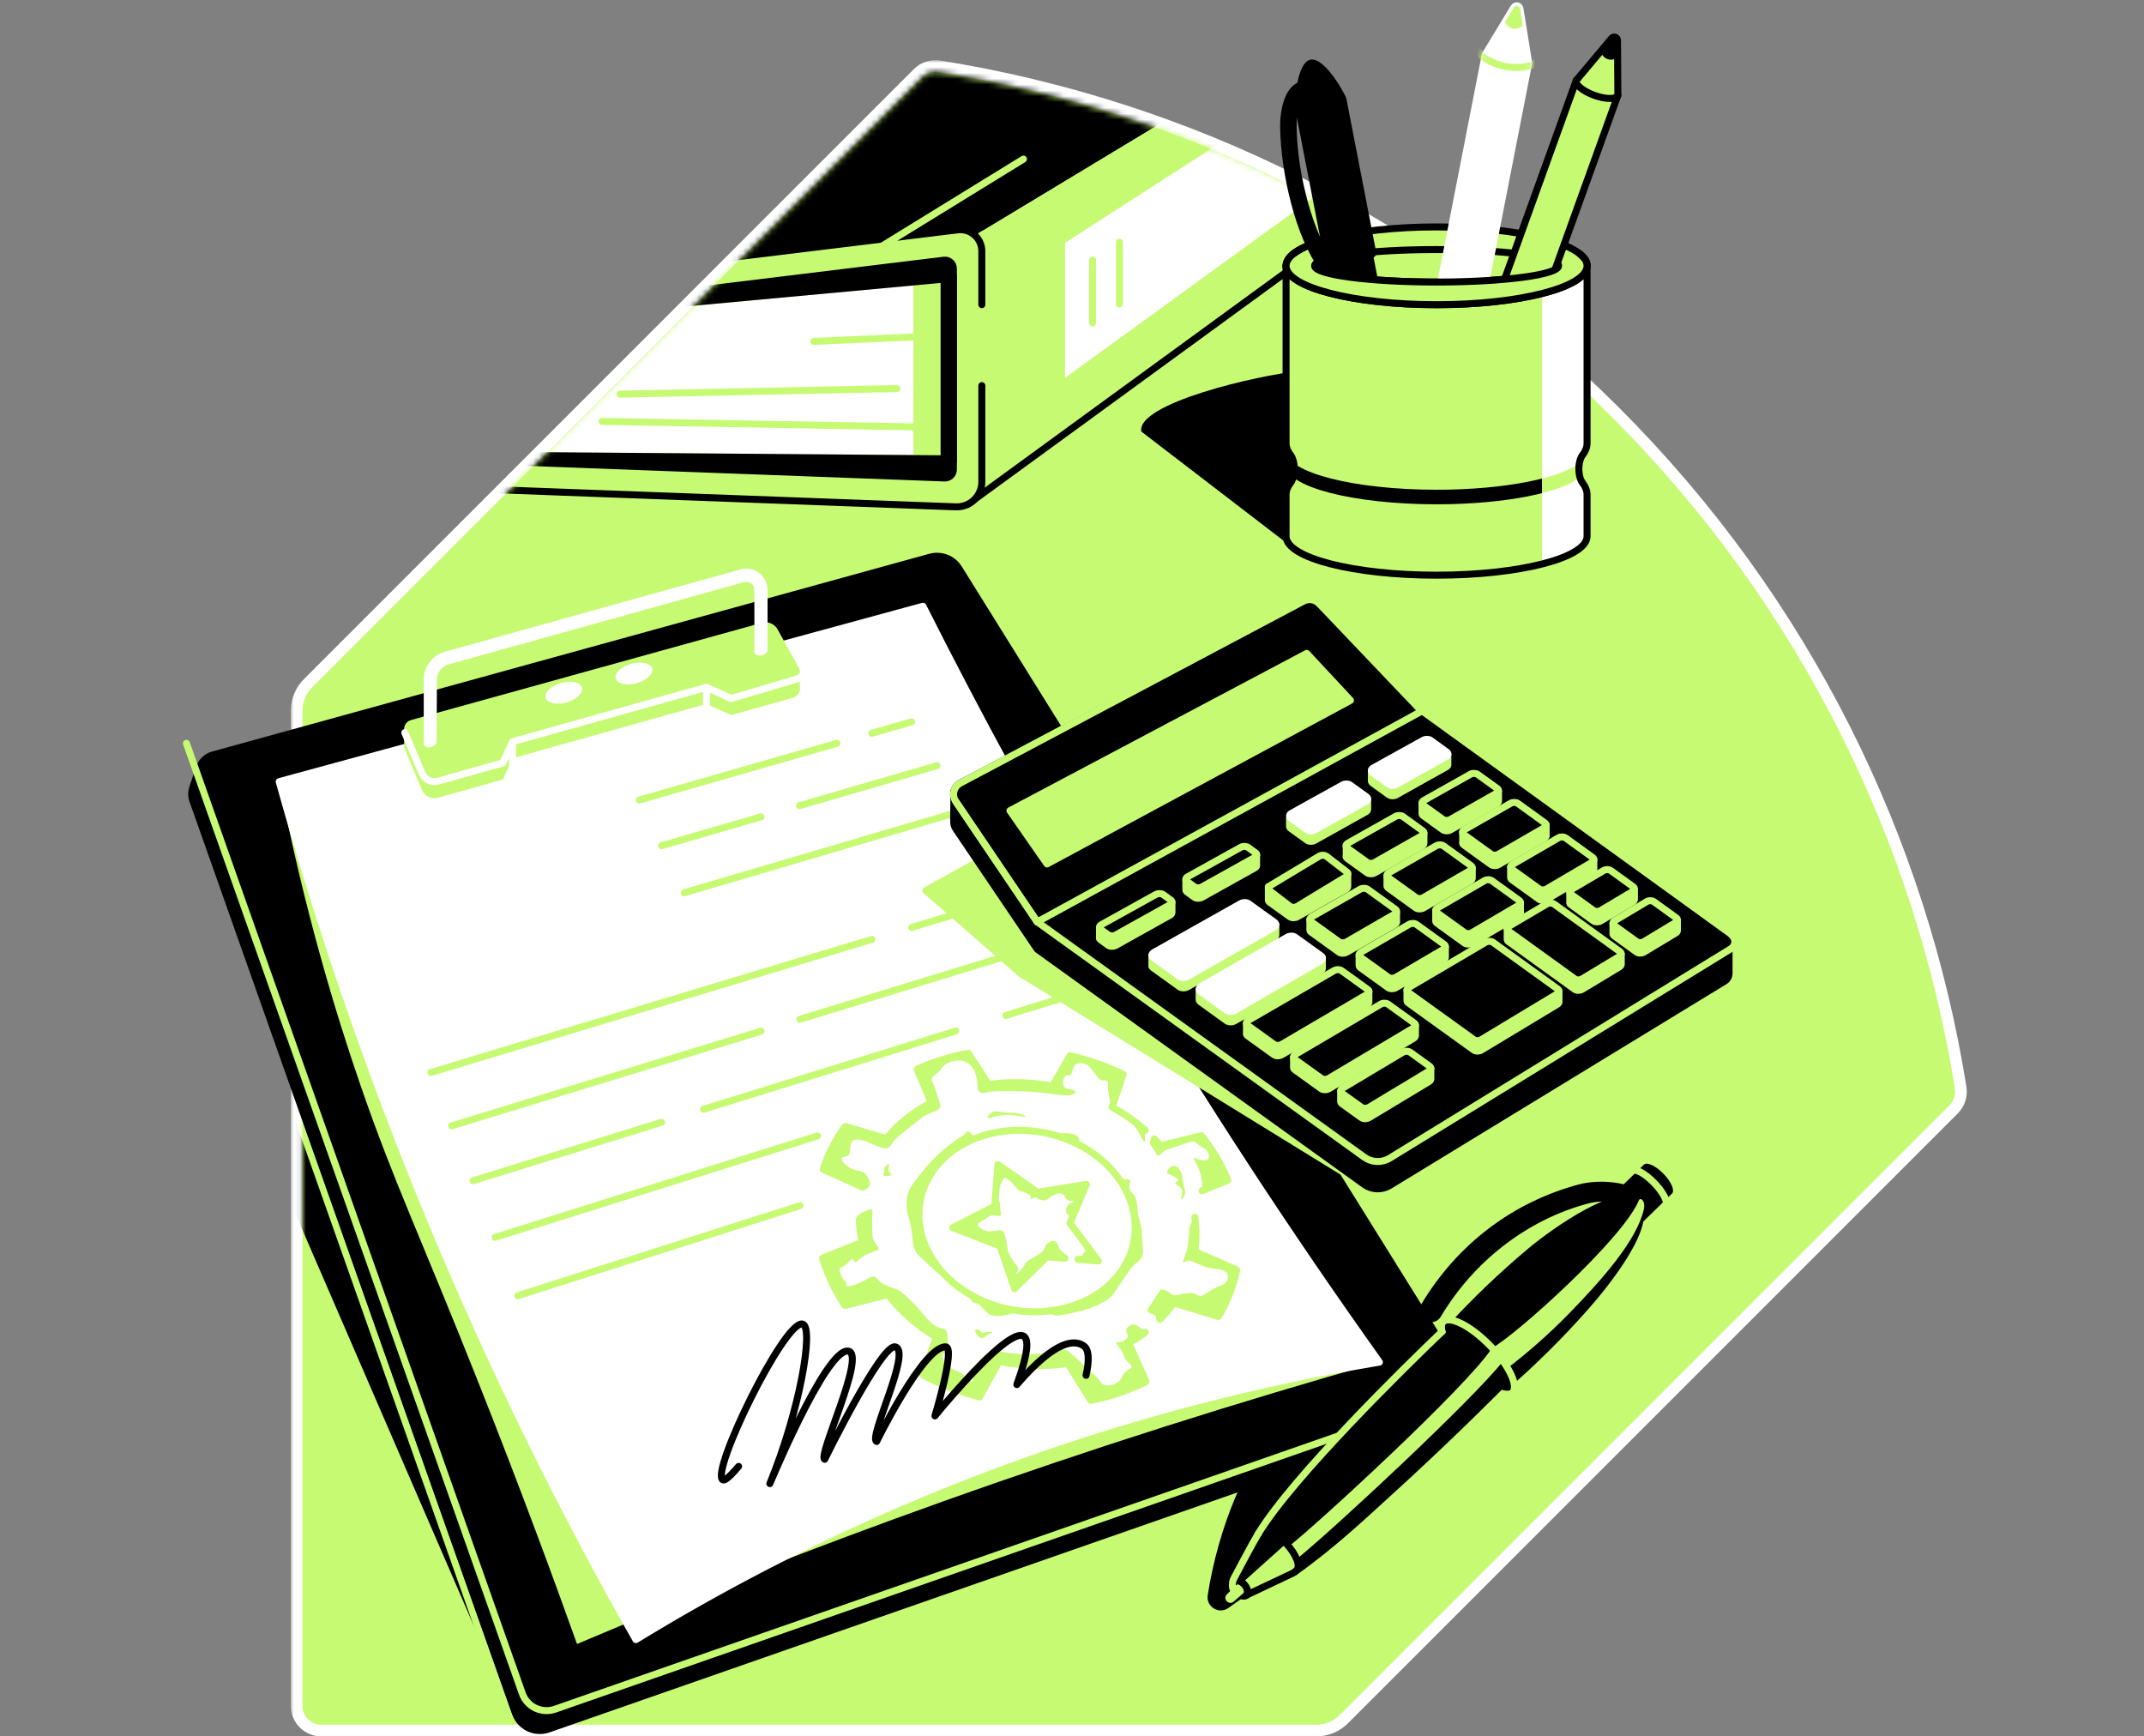 <svg width="368" height="298" viewBox="0 0 368 298" fill="none" xmlns="http://www.w3.org/2000/svg">
<rect x="0" y="0" width="368" height="298" fill="#808080" stroke="none"/>
<g clip-path="url(#clip0_5127_11824)">
<mask id="path-1-outside-1_5127_11824" maskUnits="userSpaceOnUse" x="49.917" y="10.324" width="288" height="288" fill="black">
<rect fill="white" x="49.917" y="10.324" width="288" height="288"/>
<path d="M158.257 13.29L53.59 117.953C52.514 119.023 51.917 120.481 51.917 121.995V292.76C51.92 294.55 53.364 296 55.157 296H225.922C227.437 296 228.891 295.397 229.964 294.324L334.631 189.66C335.372 188.919 335.714 187.871 335.548 186.84C328.772 144.558 309.085 103.981 276.513 71.408C243.94 38.835 203.366 19.148 161.081 12.365C160.05 12.199 159.002 12.545 158.261 13.286"/>
</mask>
<path d="M158.257 13.29L53.59 117.953C52.514 119.023 51.917 120.481 51.917 121.995V292.76C51.92 294.55 53.364 296 55.157 296H225.922C227.437 296 228.891 295.397 229.964 294.324L334.631 189.66C335.372 188.919 335.714 187.871 335.548 186.84C328.772 144.558 309.085 103.981 276.513 71.408C243.94 38.835 203.366 19.148 161.081 12.365C160.05 12.199 159.002 12.545 158.261 13.286" fill="#C7FA73"/>
<path d="M53.59 117.953L55 119.371L55.004 119.367L53.59 117.953ZM51.917 292.76H49.917L49.917 292.764L51.917 292.76ZM229.964 294.324L228.55 292.91L228.55 292.91L229.964 294.324ZM334.631 189.66L336.045 191.074L336.045 191.074L334.631 189.66ZM335.548 186.84L333.573 187.156L333.573 187.158L335.548 186.84ZM276.513 71.408L277.927 69.994L277.927 69.994L276.513 71.408ZM161.081 12.365L160.763 14.34L160.764 14.34L161.081 12.365ZM156.843 11.876L52.176 116.539L55.004 119.367L159.671 14.704L156.843 11.876ZM52.18 116.535C50.72 117.986 49.917 119.957 49.917 121.995H53.917C53.917 121.005 54.307 120.06 55 119.371L52.18 116.535ZM49.917 121.995V292.76H53.917V121.995H49.917ZM49.917 292.764C49.923 295.651 52.255 298 55.157 298V294C54.473 294 53.918 293.449 53.917 292.756L49.917 292.764ZM55.157 298H225.922V294H55.157V298ZM225.922 298C227.969 298 229.931 297.185 231.378 295.738L228.55 292.91C227.851 293.608 226.905 294 225.922 294V298ZM231.378 295.738L336.045 191.074L333.217 188.246L228.55 292.91L231.378 295.738ZM336.045 191.074C337.236 189.883 337.791 188.192 337.523 186.522L333.573 187.158C333.637 187.55 333.508 187.955 333.217 188.246L336.045 191.074ZM337.523 186.523C330.682 143.839 310.806 102.874 277.927 69.994L275.099 72.822C307.364 105.088 326.862 145.277 333.573 187.156L337.523 186.523ZM277.927 69.994C245.047 37.114 204.085 17.238 161.398 10.39L160.764 14.34C202.647 21.059 242.833 40.557 275.099 72.822L277.927 69.994ZM161.399 10.39C159.723 10.121 158.034 10.685 156.847 11.872L159.675 14.7C159.97 14.406 160.377 14.277 160.763 14.34L161.399 10.39Z" fill="white" mask="url(#path-1-outside-1_5127_11824)"/>
<mask id="mask0_5127_11824" style="mask-type:luminance" maskUnits="userSpaceOnUse" x="0" y="0" width="368" height="298">
<path d="M368 0H0V297.99H368V0Z" fill="white"/>
</mask>
<g mask="url(#mask0_5127_11824)">
<path d="M158.257 13.29L53.59 117.953C52.514 119.023 51.917 120.481 51.917 121.995V292.76C51.92 294.55 53.364 296 55.157 296H225.922C227.437 296 228.891 295.397 229.964 294.324L334.631 189.66C335.372 188.919 335.714 187.871 335.548 186.84C328.772 144.558 309.085 103.981 276.513 71.408C243.94 38.835 203.366 19.148 161.081 12.365C160.05 12.199 159.002 12.545 158.261 13.286" fill="#C7FA73"/>
<path d="M246.578 48.401C235.013 48.401 225.639 47.151 225.639 45.612C225.639 44.074 235.013 42.824 246.578 42.824C258.144 42.824 267.518 44.074 267.518 45.612C267.518 47.151 258.144 48.401 246.578 48.401Z" fill="#C7FA73"/>
<mask id="mask1_5127_11824" style="mask-type:luminance" maskUnits="userSpaceOnUse" x="51" y="12" width="285" height="284">
<path d="M158.256 13.286L53.589 117.95C52.513 119.019 51.916 120.477 51.916 121.991V292.756C51.919 294.546 53.363 295.996 55.156 295.996H225.921C227.436 295.996 228.89 295.393 229.963 294.32L334.63 189.656C335.371 188.915 335.713 187.867 335.547 186.836C328.771 144.554 309.084 103.977 276.512 71.404C243.939 38.831 203.365 19.145 161.08 12.361C160.049 12.195 159.001 12.541 158.26 13.282" fill="white"/>
</mask>
<g mask="url(#mask1_5127_11824)">
<path d="M231.413 38.942L166.095 86.561V40.404L231.413 0.998V38.942Z" fill="#C7FA73" stroke="black" stroke-width="1.2" stroke-linecap="round" stroke-linejoin="round"/>
<path d="M182.806 41.676V64.85L231.412 29.549V10.385L182.806 41.676Z" fill="white"/>
<path d="M187.528 44.641V55.416" stroke="#C7FA73" stroke-width="1.2" stroke-linecap="round" stroke-linejoin="round"/>
<path d="M192.146 41.568V52.164" stroke="#C7FA73" stroke-width="1.2" stroke-linecap="round" stroke-linejoin="round"/>
<path d="M88.809 30.398C88.336 30.712 79.1 49.848 79.1 49.848L168.52 38.942L231.414 0.998H149.507L88.809 30.398Z" fill="black" stroke="black" stroke-width="1.2" stroke-linecap="round" stroke-linejoin="round"/>
<path d="M164.835 39.418C164.687 39.418 164.535 39.428 164.38 39.446L79.1 49.847V83.817L164.066 86.987C164.119 86.987 164.175 86.987 164.228 86.987C166.586 86.987 168.52 85.074 168.52 82.695V43.106C168.52 41.041 166.84 39.414 164.835 39.414V39.418Z" fill="#C7FA73"/>
<path d="M168.524 52.286V43.11C168.524 41.045 166.844 39.418 164.839 39.418C164.691 39.418 164.539 39.429 164.384 39.446L79.103 49.847V83.818L164.07 86.987C164.123 86.987 164.179 86.987 164.232 86.987C166.59 86.987 168.524 85.074 168.524 82.695V66.178" stroke="black" stroke-width="1.2" stroke-linecap="round" stroke-linejoin="round"/>
<path d="M162.132 82.032L83.984 79.116V54.171L162.012 44.656C162.877 44.55 163.642 45.227 163.642 46.099V80.581C163.642 81.403 162.958 82.063 162.135 82.032H162.132Z" fill="#C7FA73"/>
<path d="M79.103 77.506L156.778 78.103V48.992L79.103 56.164V77.506Z" fill="white"/>
<path d="M106.435 67.644L153.951 66.688" stroke="#C7FA73" stroke-width="1.2" stroke-linecap="round" stroke-linejoin="round"/>
<path d="M103.333 72.316L158.592 73.29" stroke="#C7FA73" stroke-width="1.2" stroke-linecap="round" stroke-linejoin="round"/>
<path d="M139.674 58.59L159.064 57.736" stroke="#C7FA73" stroke-width="1.2" stroke-linecap="round" stroke-linejoin="round"/>
<path d="M83.984 77.539V79.113L162.132 82.028C162.954 82.06 163.639 81.4 163.639 80.578V78.153L83.984 77.539Z" fill="black"/>
<path d="M163.64 48.354V46.095C163.64 45.223 162.877 44.546 162.009 44.651L83.981 54.167V55.709L163.636 48.354H163.64Z" fill="black"/>
<path d="M162.132 82.032L83.984 79.116V54.171L162.012 44.656C162.877 44.55 163.642 45.227 163.642 46.099V80.581C163.642 81.403 162.958 82.063 162.135 82.032H162.132Z" stroke="black" stroke-width="1.2" stroke-linecap="round" stroke-linejoin="round"/>
<path d="M45.395 194.517L88.488 294.049L55.316 184.053L45.395 194.517Z" fill="black" stroke="black" stroke-width="1.2" stroke-linecap="round" stroke-linejoin="round"/>
<path d="M49.464 187.086L87.444 294.619" stroke="#C7FA73" stroke-width="1.2" stroke-linecap="round" stroke-linejoin="round"/>
<path d="M175.663 27.303L150.425 42.828" stroke="#C7FA73" stroke-width="1.2" stroke-linecap="round" stroke-linejoin="round"/>
</g>
<path d="M223.303 63.645C215.655 64.389 195.043 69.274 195.894 74.056C204.58 80.723 213.265 87.387 221.951 94.054L223.306 63.645H223.303Z" fill="black"/>
<path d="M246.58 38.943C232.314 38.943 220.748 41.933 220.748 45.617C220.748 49.302 232.314 52.291 246.58 52.291C260.845 52.291 272.411 49.302 272.411 45.617C272.411 41.933 260.845 38.943 246.58 38.943ZM246.58 48.406C235.014 48.406 225.64 47.156 225.64 45.617C225.64 44.079 235.014 42.829 246.58 42.829C258.145 42.829 267.519 44.079 267.519 45.617C267.519 47.156 258.145 48.406 246.58 48.406Z" fill="#C7FA73" stroke="black" stroke-width="1.2" stroke-linecap="round" stroke-linejoin="round"/>
<path d="M247.951 84.655L240.508 83.201L254.943 9.349L259.842 1.274C260.117 0.822 260.805 0.956 260.89 1.479L262.386 10.807L247.951 84.659V84.655Z" fill="white" stroke="white" stroke-width="1.2" stroke-linecap="round" stroke-linejoin="round"/>
<mask id="mask2_5127_11824" style="mask-type:alpha" maskUnits="userSpaceOnUse" x="239" y="0" width="24" height="86">
<path d="M247.951 84.655L240.508 83.201L254.943 9.349L259.842 1.274C260.117 0.822 260.805 0.956 260.89 1.479L262.386 10.807L247.951 84.659V84.655Z" fill="white" stroke="white" stroke-width="1.2" stroke-linecap="round" stroke-linejoin="round"/>
</mask>
<g mask="url(#mask2_5127_11824)">
<path d="M263.517 10.706C263.372 11.444 260.46 11.818 258.406 11.416C256.352 11.014 253.726 9.591 253.871 8.854" stroke="#C7FA73" stroke-width="1.2" stroke-linecap="round" stroke-linejoin="round"/>
</g>
<path d="M259.846 1.274L258.304 3.815C258.621 4.401 259.094 4.807 259.677 4.924C260.259 5.04 260.848 4.839 261.364 4.415L260.894 1.482C260.81 0.96 260.121 0.826 259.846 1.278V1.274Z" fill="#C7FA73"/>
<path d="M230.895 19.109L223.301 20.584L235.188 81.797L242.783 80.323L230.895 19.109Z" fill="black"/>
<path d="M231.1 16.961L222.304 18.67L227.441 45.126L236.238 43.417L231.1 16.961Z" fill="black"/>
<path d="M231.098 16.956C231.24 17.69 229.387 18.667 226.959 19.137C224.53 19.61 222.444 19.398 222.303 18.664C222.162 17.93 222.511 10.709 224.94 10.236C227.368 9.763 230.957 16.221 231.098 16.956Z" fill="black"/>
<path d="M232.097 45.601C234.525 45.129 236.378 44.153 236.236 43.42C236.093 42.687 234.009 42.475 231.581 42.947C229.153 43.419 227.3 44.395 227.442 45.128C227.585 45.861 229.668 46.072 232.097 45.601Z" fill="black"/>
<path d="M252.17 87.158L245.033 84.585L270.554 13.793L276.628 6.558C276.967 6.152 277.627 6.392 277.631 6.918L277.691 16.362L252.17 87.155V87.158Z" fill="#C7FA73" stroke="black" stroke-width="1.2" stroke-linecap="round" stroke-linejoin="round"/>
<path d="M277.691 16.368C277.437 17.077 275.63 17.074 273.66 16.364C271.691 15.655 270.3 14.504 270.554 13.795" stroke="black" stroke-width="1.2" stroke-linecap="round" stroke-linejoin="round"/>
<path d="M276.628 6.559L274.719 8.835C274.941 9.463 275.347 9.936 275.905 10.137C276.462 10.339 277.076 10.233 277.648 9.89L277.63 6.919C277.63 6.389 276.967 6.153 276.628 6.559Z" fill="black"/>
<path d="M230.447 40.404C224.535 41.629 220.748 43.507 220.748 45.614C220.748 49.298 232.314 52.288 246.58 52.288C260.845 52.288 272.411 49.298 272.411 45.614C272.411 44.869 271.935 44.156 271.063 43.489" stroke="black" stroke-width="1.2" stroke-linecap="round" stroke-linejoin="round"/>
<path d="M272.407 77.618V45.613C272.407 49.298 260.841 52.287 246.576 52.287C232.31 52.287 220.744 49.298 220.744 45.613V77.618C221.521 77.618 222.152 78.899 222.152 80.48C222.152 82.061 221.521 83.342 220.744 83.342V92.032C220.744 95.716 232.31 98.706 246.576 98.706C260.841 98.706 272.407 95.716 272.407 92.032V83.342C271.631 83.342 270.999 82.061 270.999 80.48C270.999 78.899 271.631 77.618 272.407 77.618Z" fill="#C7FA73"/>
<path d="M246.58 84.049C232.314 84.049 220.748 81.06 220.748 77.375V79.874C220.748 83.558 232.314 86.548 246.58 86.548C258.301 86.548 268.201 84.529 271.356 81.766V79.267C268.197 82.03 258.301 84.049 246.58 84.049Z" fill="black"/>
<path d="M271.003 80.484C271.003 78.903 271.635 77.622 272.411 77.622V45.617C272.411 47.481 269.454 49.164 264.692 50.375V96.797C269.457 95.586 272.411 93.903 272.411 92.039V83.35C271.635 83.35 271.003 82.069 271.003 80.487V80.484Z" fill="white"/>
<path d="M264.688 82.133V84.631C267.645 83.88 269.905 82.944 271.193 81.9C271.073 81.48 271.003 81 271.003 80.481C271.003 80.128 271.038 79.793 271.094 79.478C269.792 80.491 267.572 81.398 264.688 82.129V82.133Z" fill="#C7FA73"/>
<path d="M272.407 76.058V45.613C272.407 49.298 260.841 52.287 246.576 52.287C232.31 52.287 220.744 49.298 220.744 45.613V76.058C220.744 76.795 221.048 77.48 221.499 78.066C221.891 78.574 222.152 79.467 222.152 80.484C222.152 81.5 221.891 82.393 221.499 82.901C221.048 83.487 220.744 84.168 220.744 84.909V92.039C220.744 95.723 232.31 98.713 246.576 98.713C260.841 98.713 272.407 95.723 272.407 92.039V84.909C272.407 84.172 272.104 83.487 271.652 82.901C271.26 82.393 270.999 81.5 270.999 80.484C270.999 79.467 271.26 78.574 271.652 78.066C272.104 77.48 272.407 76.799 272.407 76.058Z" stroke="black" stroke-width="1.2" stroke-linecap="round" stroke-linejoin="round"/>
<path d="M271.317 44.576L267.516 45.617C267.516 47.156 258.142 48.405 246.576 48.405C235.01 48.405 225.636 47.156 225.636 45.617C225.636 45.25 226.176 44.897 227.15 44.576L223.459 43.527C221.599 44.449 220.748 44.505 220.748 45.617C220.748 49.301 232.314 52.291 246.58 52.291C260.845 52.291 272.411 49.301 272.411 45.617C272.411 44.943 272.044 45.19 271.321 44.576H271.317Z" fill="#C7FA73"/>
<path d="M267.519 45.615C267.519 47.154 258.145 48.404 246.579 48.404C235.014 48.404 225.64 47.154 225.64 45.615C225.64 45.248 226.18 44.895 227.154 44.574" stroke="black" stroke-width="1.2" stroke-linecap="round" stroke-linejoin="round"/>
<path d="M223.663 42.537C221.803 43.458 220.744 44.507 220.744 45.618C220.744 49.303 232.31 52.292 246.576 52.292C260.841 52.292 272.407 49.303 272.407 45.618C272.407 44.944 272.015 44.291 271.292 43.677" stroke="black" stroke-width="1.2" stroke-linecap="round" stroke-linejoin="round"/>
<path d="M227.795 47.056C227.368 47.056 226.945 46.862 226.666 46.495C222.328 40.77 219.851 29.578 219.727 21.951C219.671 18.605 220.613 14.504 223.447 13.954C224.213 13.806 224.958 14.307 225.106 15.072C225.254 15.838 224.753 16.583 223.987 16.731C223.475 16.83 222.505 18.747 222.558 21.905C222.695 30.206 225.49 40.258 228.925 44.786C229.397 45.411 229.274 46.297 228.653 46.77C228.399 46.964 228.095 47.056 227.799 47.056H227.795Z" fill="black"/>
<path d="M163.643 47.254H162.044V79.145H163.643V47.254Z" fill="black" stroke="black" stroke-width="1.2" stroke-linecap="round" stroke-linejoin="round"/>
<path d="M214.917 250.864C212.961 254.56 210.837 259.331 209.199 265.091C208.32 268.187 207.71 271.102 207.293 273.777C206.986 275.75 209.217 277.116 210.844 275.958C213.953 273.752 217.063 271.543 220.168 269.337L240.247 240.34C231.805 243.848 223.359 247.356 214.917 250.864Z" fill="black"/>
<path d="M249.283 241.332C249.304 241.279 249.321 241.222 249.339 241.169L250.472 237.848L247.874 236.546L163.416 100.961C162.382 99.299 160.377 98.519 158.493 99.038L39.066 131.963L37.95 131.406L34.23 131.798L33.069 135.214C32.85 135.899 32.836 136.654 33.097 137.388L88.488 294.054C89.299 296.348 91.812 297.555 94.106 296.754L247.221 243.351C248.224 243.001 248.94 242.239 249.279 241.339V241.335L249.283 241.332Z" fill="black" stroke="black" stroke-width="1.2" stroke-linecap="round" stroke-linejoin="round"/>
<path d="M248.383 239.928L95.268 293.331C92.97 294.132 90.457 292.925 89.649 290.631L34.259 133.969C33.602 132.109 34.658 130.079 36.56 129.557L159.651 95.622C161.535 95.103 163.54 95.883 164.574 97.545L250.147 234.919C251.302 236.769 250.44 239.211 248.379 239.928H248.383Z" fill="black" stroke="black" stroke-width="1.2" stroke-linecap="round" stroke-linejoin="round"/>
<path d="M250.151 234.92C251.305 236.77 250.444 239.212 248.383 239.929L95.268 293.332C92.97 294.133 90.457 292.926 89.649 290.632L32 127.574" stroke="#C7FA73" stroke-width="1.2" stroke-linecap="round" stroke-linejoin="round"/>
<path d="M53.53 134.146H47.918C52.319 156.583 57.733 174.23 61.831 186.124C67.651 203.019 72.013 211.807 82.153 237.353C89.727 256.432 95.448 272.085 99.037 282.144C118.735 273.808 139.685 265.581 161.86 257.675C187.911 248.385 212.959 240.494 236.757 233.77C175.682 200.562 114.606 167.354 53.533 134.146H53.53Z" fill="#C7FA73"/>
<path d="M236.757 233.769C217.056 237.059 193.038 242.759 166.745 252.923C143.839 261.778 124.6 271.932 109.145 281.388C97.438 260.765 85.364 236.886 74.102 209.822C62.78 182.614 54.313 157.086 47.921 134.145C84.754 124.111 121.583 114.077 158.415 104.047C167.821 122.714 178.374 142.185 190.222 162.232C205.688 188.403 221.393 212.233 236.76 233.769H236.757Z" fill="white" stroke="white" stroke-width="1.2" stroke-linecap="round" stroke-linejoin="round"/>
<path d="M69.486 125.735L72.426 132.713C72.884 133.8 74.077 134.375 75.214 134.054L86.324 130.923L87.987 127.288L121.251 117.956L125.522 119.88L136.138 116.887C137.126 116.608 137.599 115.479 137.101 114.582L133.463 108.007C132.94 107.061 131.836 106.599 130.794 106.885L70.527 123.582C69.599 123.84 69.112 124.853 69.482 125.739L69.486 125.735Z" fill="#C7FA73"/>
<path d="M137.302 115.547L135.601 114.718L133.463 110.857C132.94 109.911 131.835 109.448 130.794 109.734L83.557 122.821L69.369 125.098V127.776H69.376C69.344 128.045 69.369 128.32 69.482 128.585L72.422 135.562C72.881 136.649 74.074 137.225 75.21 136.903L86.321 133.773L87.983 130.138L121.247 120.806L125.518 122.729L136.134 119.737C136.745 119.564 137.154 119.069 137.264 118.501L137.295 118.494V115.544L137.302 115.547Z" fill="#C7FA73"/>
<path d="M87.987 127.283V132.708" stroke="white" stroke-width="1.2" stroke-linecap="round" stroke-linejoin="round"/>
<path d="M69.485 125.736L72.425 132.714C72.884 133.801 74.077 134.376 75.213 134.055L86.324 130.925L87.986 127.289L121.251 117.958L125.521 119.881L136.882 116.5C137.871 116.221 138.344 115.092 137.846 114.195" stroke="white" stroke-width="1.2" stroke-linecap="round" stroke-linejoin="round"/>
<path d="M121.255 121.641V117.953" stroke="white" stroke-width="1.2" stroke-linecap="round" stroke-linejoin="round"/>
<path d="M97.233 120.552C98.961 120.079 100.157 118.949 99.905 118.027C99.653 117.106 98.048 116.743 96.32 117.216C94.592 117.689 93.396 118.819 93.648 119.74C93.9 120.662 95.505 121.025 97.233 120.552Z" fill="white"/>
<path d="M74.021 128.198C74.619 128.034 75.017 127.585 74.91 127.193C74.803 126.802 74.231 126.618 73.634 126.782C73.036 126.945 72.638 127.395 72.745 127.786C72.852 128.177 73.423 128.362 74.021 128.198Z" fill="white"/>
<path d="M109.266 117.257C110.994 116.784 112.19 115.654 111.938 114.733C111.686 113.811 110.081 113.448 108.353 113.921C106.625 114.394 105.429 115.524 105.681 116.445C105.933 117.367 107.539 117.73 109.266 117.257Z" fill="white"/>
<path d="M73.866 127.761C73.242 127.761 72.733 128.199 72.733 127.571V116.644C72.733 114.413 74.233 112.44 76.379 111.844L127.121 97.716C128.229 97.409 129.387 97.627 130.305 98.326C131.219 99.022 131.745 100.08 131.745 101.227V111.484C131.745 112.109 129.493 112.574 129.493 111.95L129.479 101.227C129.479 100.793 129.281 100.391 128.935 100.13C128.589 99.865 128.152 99.784 127.732 99.9L76.99 114.028C75.818 114.353 74.999 115.433 74.999 116.647L74.932 127.264C74.932 127.772 74.491 127.761 73.866 127.761Z" fill="white"/>
<path d="M130.817 112.442C131.433 112.274 131.846 111.82 131.739 111.429C131.632 111.038 131.046 110.858 130.429 111.026C129.812 111.195 129.399 111.649 129.506 112.04C129.613 112.431 130.2 112.611 130.817 112.442Z" fill="white"/>
<path d="M149.638 125.851L156.467 123.889" stroke="#C7FA73" stroke-width="1.2" stroke-linecap="round" stroke-linejoin="round"/>
<path d="M109.759 137.299L143.634 127.572" stroke="#C7FA73" stroke-width="1.2" stroke-linecap="round" stroke-linejoin="round"/>
<path d="M137.222 138.267L160.819 131.406" stroke="#C7FA73" stroke-width="1.2" stroke-linecap="round" stroke-linejoin="round"/>
<path d="M113.557 145.146L130.621 140.184" stroke="#C7FA73" stroke-width="1.2" stroke-linecap="round" stroke-linejoin="round"/>
<path d="M117.457 153.212L165.291 139.123" stroke="#C7FA73" stroke-width="1.2" stroke-linecap="round" stroke-linejoin="round"/>
<path d="M156.499 159.154L173.853 153.916" stroke="#C7FA73" stroke-width="1.2" stroke-linecap="round" stroke-linejoin="round"/>
<path d="M73.968 184.056L149.638 161.221" stroke="#C7FA73" stroke-width="1.2" stroke-linecap="round" stroke-linejoin="round"/>
<path d="M137.302 174.926L178.687 162.266" stroke="#C7FA73" stroke-width="1.2" stroke-linecap="round" stroke-linejoin="round"/>
<path d="M77.529 193.213L130.622 176.971" stroke="#C7FA73" stroke-width="1.2" stroke-linecap="round" stroke-linejoin="round"/>
<path d="M172.643 174.276L183.661 170.859" stroke="#C7FA73" stroke-width="1.2" stroke-linecap="round" stroke-linejoin="round"/>
<path d="M120.746 190.376L164.055 176.943" stroke="#C7FA73" stroke-width="1.2" stroke-linecap="round" stroke-linejoin="round"/>
<path d="M81.199 202.639L113.557 192.605" stroke="#C7FA73" stroke-width="1.2" stroke-linecap="round" stroke-linejoin="round"/>
<path d="M84.98 212.356L140.327 194.945" stroke="#C7FA73" stroke-width="1.2" stroke-linecap="round" stroke-linejoin="round"/>
<path d="M88.88 222.37L137.303 206.918" stroke="#C7FA73" stroke-width="1.2" stroke-linecap="round" stroke-linejoin="round"/>
<path d="M182.8 215.942L179.701 215.684L174.132 221.165L171.654 213.838L163.533 210.697L170.751 206.995L171.273 199.865L178.11 204.616L186.464 203.26L183.658 209.92L188.528 216.414L185.031 216.125" stroke="#C7FA73" stroke-width="1.2" stroke-linecap="round" stroke-linejoin="round"/>
<path d="M196.579 193.978C194.85 192.46 192.933 191.133 190.886 190.014L192.775 184.371C189.888 182.984 186.821 181.911 183.662 181.184L180.641 186.393C177.058 185.726 173.349 185.613 169.7 186.121L166.198 180.764C164.677 181.046 163.17 181.413 161.681 181.875C160.188 182.341 158.773 182.888 157.417 183.502L159.821 189.231C156.722 190.851 154.135 192.961 152.141 195.407L145.068 193.321C143.413 195.594 142.142 198.075 141.299 200.694L147.997 203.705M206.317 204.361L210.739 202.547C210.192 201.216 209.543 199.9 208.77 198.598C208 197.302 207.139 196.071 206.204 194.899L199.226 196.632C198.873 196.229 198.51 195.834 198.136 195.453M199.12 226.402C199.992 225.523 200.776 224.592 201.471 223.617L209.13 225.929C210.637 223.43 211.696 220.741 212.278 217.946L205.064 214.78C205.353 212.853 205.36 210.876 205.075 208.889M147.479 209.412C147.546 210.654 147.726 211.914 148.029 213.174L141.196 215.92C141.609 217.303 142.128 218.687 142.777 220.063C143.43 221.447 144.193 222.77 145.043 224.044L152.409 222.184C154.633 225.082 157.47 227.549 160.714 229.49L158.395 235.946C161.434 237.583 164.713 238.864 168.129 239.747L171.503 233.651C175.347 234.435 179.342 234.583 183.266 234.008L187.234 240.336C188.889 240.004 190.53 239.574 192.139 239.027C193.745 238.48 195.263 237.837 196.703 237.117L193.752 230.479C195.005 229.766 195.513 229.487 196.576 228.622M184.177 224.087C174.651 227.256 163.421 222.979 159.263 214.702C155.211 206.63 159.478 197.853 168.641 194.938C177.732 192.044 188.553 195.915 192.962 203.74C197.483 211.762 193.625 220.942 184.174 224.087H184.177Z" stroke="#C7FA73" stroke-width="1.2" stroke-linecap="round" stroke-linejoin="round"/>
<path d="M161.426 189.897C161.448 189.795 161.448 189.721 161.158 188.817C160.657 187.25 160.407 186.47 160.283 186.188C160.008 185.57 159.874 185.401 159.948 185.108C160.047 184.713 160.403 184.586 160.957 184.099C161.557 183.573 161.635 183.287 161.966 182.952C162.909 182.009 164.949 181.624 166.212 182.479C167.091 183.072 167.391 184.12 167.561 184.702C167.966 186.114 167.561 186.95 168.101 187.399C168.644 187.847 169.586 187.349 170.056 187.331C178.152 187.014 180.143 187.875 183.132 188.006C183.418 188.02 184.6 187.776 184.615 187.466C184.625 187.261 184.131 187.049 183.895 186.968C183.393 186.799 183.231 186.954 182.945 186.788C182.557 186.562 182.398 186.004 182.447 185.567C182.486 185.203 182.691 184.73 183.079 184.571C183.326 184.473 183.411 184.596 183.623 184.526C184.212 184.335 183.958 183.227 184.572 182.719C185.095 182.284 186.044 182.45 186.605 182.764C186.944 182.952 187.297 183.417 188.006 184.346C188.462 184.942 188.656 185.263 189.09 185.387C189.496 185.5 189.707 185.33 189.947 185.479C190.336 185.715 190.099 186.446 190.219 187.197C190.625 189.728 190.731 189.89 190.883 190.01L192.771 184.367C189.884 182.98 186.817 181.907 183.658 181.18L180.637 186.389C177.055 185.722 173.345 185.609 169.696 186.117L166.195 180.76C164.674 181.042 163.166 181.409 161.677 181.872C160.184 182.337 158.769 182.884 157.414 183.499L159.817 189.227C156.718 190.847 154.131 192.957 152.137 195.403L145.064 193.317C143.409 195.59 142.138 198.071 141.295 200.69L147.994 203.701C147.994 203.701 147.969 204.354 147.965 204.357C148.618 204.244 149.3 203.747 149.349 203.2C149.405 202.564 148.551 201.35 148.276 201.216C147.245 200.715 146.878 200.958 145.985 200.475C145.085 199.984 144.327 199.123 144.503 198.721C144.651 198.382 145.35 198.664 145.717 198.181C145.975 197.845 145.749 197.553 145.985 196.631C146.098 196.201 146.151 195.982 146.321 195.823C146.758 195.407 147.567 195.597 148.209 195.756C149.144 195.989 149.303 196.243 150.567 196.698C151.837 197.157 152.172 197.08 152.321 197.034C152.847 196.871 152.928 196.416 153.535 195.686C153.835 195.326 154.276 194.969 155.151 194.27C157.403 192.474 158.529 191.574 158.656 191.507C160.191 190.684 161.25 190.663 161.419 189.89L161.426 189.897Z" fill="#C7FA73"/>
<path d="M159.271 214.706C155.41 207.015 159.105 198.686 167.392 195.393H167.388C166.605 194.257 166.22 194.094 166.016 194.161C165.825 194.225 165.793 194.476 165.391 194.818C165.144 195.03 164.928 195.128 164.833 195.178C164.265 195.471 162.26 196.893 160.33 198.795C159.384 199.724 158.625 200.687 157.107 202.611C156.656 203.182 156.144 203.85 155.844 204.855C155.791 205.032 155.565 205.815 155.597 206.885C155.625 207.852 155.847 208.558 155.957 208.925C157.016 212.458 156.214 213.541 157.471 215.239C157.58 215.384 158.18 215.938 159.377 217.046C160.474 218.059 161.021 218.564 161.646 219.051C162.327 219.58 163.323 220.275 164.657 220.949C164.657 220.949 164.657 220.949 164.657 220.946C162.391 219.28 160.517 217.169 159.274 214.699L159.271 214.706Z" fill="#C7FA73"/>
<path d="M174.83 224.957C171.862 224.579 168.996 223.615 166.483 222.154C166.529 222.744 166.681 223.294 167.062 223.495C167.292 223.615 167.493 223.555 167.902 223.795C168.213 223.979 168.336 224.155 168.922 224.755C169.109 224.946 169.416 225.257 169.522 225.355C170.228 226.001 171.488 225.892 172.222 225.775C173.309 225.606 174.142 225.288 174.83 224.957Z" fill="#C7FA73"/>
<path d="M194.725 217.016C195.276 216.558 195.855 216.222 196.105 215.456C196.25 215.019 196.211 214.669 196.165 214.196C195.869 211.126 196.105 211.472 195.865 210.416C195.583 209.181 195.272 208.765 195.265 207.776C195.265 207.621 195.269 207.282 195.205 206.816C195.152 206.446 195.085 205.945 194.845 205.436C194.485 204.674 194.15 204.752 193.945 204.177C193.66 203.379 194.196 202.931 193.945 202.557C193.702 202.189 193.07 202.426 192.255 202.606C192.505 202.977 192.745 203.354 192.964 203.742C197.485 211.765 193.628 220.945 184.176 224.089C182.729 224.573 181.24 224.88 179.743 225.028C180.026 225.314 180.382 225.572 180.978 225.716C181.589 225.868 182.376 225.699 183.918 225.356C185.605 224.982 186.774 224.717 188.238 224.036C189.255 223.563 189.915 223.26 190.638 222.596C191.217 222.067 191.217 221.88 192.498 220.016C193.734 218.22 194.351 217.323 194.718 217.016H194.725Z" fill="#C7FA73"/>
<path d="M185.154 196.446C185.249 196.004 185.358 195.616 185.125 195.228C184.995 195.009 184.67 194.653 183.565 194.508C182.528 194.374 181.543 194.522 180.738 194.748C182.277 195.157 183.759 195.729 185.154 196.446Z" fill="#C7FA73"/>
<path d="M197.081 194.15C196.032 193.204 194.875 192.562 193.812 191.824C193.784 191.877 193.759 191.934 193.752 191.994C193.696 192.389 194.19 192.551 194.921 193.536C195.877 194.821 196.114 195.992 196.47 195.929C196.714 195.887 196.392 194.45 196.579 194.461" fill="#C7FA73"/>
<path d="M210.742 202.545C210.195 201.214 209.546 199.898 208.773 198.595C208.004 197.3 207.142 196.068 206.207 194.896L199.23 196.629C198.64 195.955 198.439 195.719 197.786 195.101C197.715 195.034 197.606 195.341 197.528 195.271L197.355 196.255C197.553 196.689 197.613 196.626 198.107 197.431C198.513 198.094 198.563 198.288 198.764 198.324C199.064 198.376 199.304 198.009 199.607 197.713C200.098 197.24 200.362 197.321 202.095 196.728C204.054 196.058 204.499 195.687 205.099 195.976C205.332 196.089 205.258 196.142 205.897 196.587C206.673 197.127 206.86 197.109 207.118 197.431C207.435 197.826 207.682 198.518 207.4 198.885C207.125 199.245 206.451 199.149 206.225 199.121C205.48 199.019 205.145 198.592 205.004 198.698C204.788 198.86 205.508 199.901 205.942 201.091C206.5 202.619 206.302 203.618 206.31 204.355L210.732 202.541L210.742 202.545Z" fill="#C7FA73"/>
<path d="M202.713 205.834C202.537 205.753 203.179 204.758 202.759 204.002C202.441 203.427 201.675 203.307 201.725 203.018C201.764 202.795 202.219 202.778 202.24 202.548C202.254 202.411 202.102 202.28 201.771 202.079C200.867 201.528 200.468 201.581 200.363 201.281C200.25 200.964 200.564 200.544 200.832 200.342C200.892 200.3 201.199 200.067 201.584 200.106C202.293 200.18 202.674 201.108 202.805 201.419C203.017 201.934 202.89 201.984 203.087 203.014C203.313 204.189 203.546 204.486 203.37 205.033C203.211 205.527 202.826 205.883 202.713 205.831V205.834Z" fill="#C7FA73"/>
<path d="M201.478 223.614L209.137 225.926C210.644 223.427 211.702 220.738 212.285 217.943L205.071 214.777C205.335 213.019 205.353 211.219 205.141 209.412C204.774 209.613 204.449 209.903 204.262 210.249C204.026 210.683 204.164 210.909 204.075 212.126C204.04 212.613 203.973 213.552 203.701 214.569C203.384 215.744 202.914 216.57 203.091 216.683C203.204 216.753 203.412 216.421 203.888 216.354C204.181 216.312 204.411 216.393 204.781 216.541C205.625 216.877 206.041 217.089 206.426 217.247C207.015 217.487 207.481 217.579 207.929 217.671C209.158 217.918 209.542 217.745 210.135 218.14C210.336 218.274 210.704 218.518 210.792 218.938C210.951 219.69 210.089 220.357 210.04 220.392C209.701 220.646 209.602 220.554 208.914 220.861C208.635 220.985 208.24 221.228 207.46 221.705C206.479 222.305 206.317 222.428 206.006 222.411C205.604 222.383 205.547 222.157 205.021 221.987C204.605 221.857 204.224 221.899 203.472 221.987C202.088 222.153 201.764 222.428 201.217 222.174C200.948 222.051 200.987 221.966 200.511 221.705C200.031 221.44 199.674 221.246 199.335 221.331C199.12 221.384 199.039 221.518 198.492 222.365C198.16 222.88 197.85 223.406 197.507 223.914C197.045 224.599 196.893 224.73 196.943 224.948C197.034 225.344 197.655 225.428 198.164 225.654C198.573 225.838 198.146 227.228 199.127 226.406C198.178 227.2 200.786 224.599 201.478 223.621V223.614Z" fill="#C7FA73"/>
<path d="M192.143 239.029C193.749 238.482 195.267 237.84 196.707 237.12L193.756 230.481C194.871 229.846 195.909 229.147 196.876 228.392C196.491 228.3 196.075 228.141 195.672 227.859C195.291 227.59 195.037 227.294 194.592 227.294C194.042 227.294 193.417 227.749 193.325 228.279C193.237 228.783 193.699 228.999 193.562 229.454C193.421 229.913 192.807 230.139 192.623 230.206C192.062 230.41 191.73 230.259 191.638 230.442C191.529 230.65 191.935 230.933 192.39 231.617C192.965 232.486 192.75 232.683 193.283 233.403C193.819 234.127 194.264 234.229 194.222 234.579C194.176 234.939 193.689 234.953 193.096 235.517C192.51 236.075 192.665 236.372 192.203 236.88C191.522 237.628 190.234 238.041 189.387 237.632C188.963 237.427 189.094 237.233 188.307 236.41C187.661 235.736 187.505 235.793 186.627 234.956C186.132 234.483 186.221 234.501 185.49 233.781C185.374 233.668 184.897 233.199 184.223 232.606C183.567 232.03 183.231 231.741 183.002 231.667C182.416 231.48 182.014 231.709 181.029 231.949C180.63 232.044 180.013 232.122 178.774 232.277C176.07 232.616 173.353 232.21 172.576 232.09C171.637 231.946 171.33 231.84 170.737 231.939C169.026 232.225 167.995 233.682 167.928 233.781C166.848 235.355 167.3 236.993 166.707 237.116C166.269 237.208 166.072 236.304 164.783 235.521C163.957 235.02 163.763 235.221 163.093 234.723C162.119 233.996 161.536 232.824 161.826 232.422C161.935 232.267 162.115 232.302 162.341 232.048C162.493 231.875 162.574 231.674 162.634 231.385C162.733 230.926 162.736 230.513 162.62 229.323C162.546 228.554 162.524 228.501 162.479 228.43C162.179 227.968 161.692 228.137 160.788 227.679C160.209 227.386 159.814 227.015 159.521 226.74C159.288 226.521 159.186 226.394 158.723 225.847C157.968 224.958 157.59 224.509 157.269 224.156C157.125 223.998 156.62 223.447 155.907 222.794C155.06 222.014 154.636 221.626 154.17 221.386C153.525 221.054 153.38 221.17 152.198 220.634C151.605 220.366 151.343 220.2 151.118 220.023C150.486 219.529 150.56 219.282 150.225 219.13C149.628 218.862 149.078 219.505 147.313 220.256C146.088 220.779 145.379 220.885 145.248 220.68C145.149 220.525 145.407 220.249 145.248 219.974C145.163 219.829 145.047 219.826 144.874 219.692C144.655 219.526 144.567 219.328 144.405 218.94C144.168 218.382 144.009 218.005 144.168 217.719C144.271 217.539 144.429 217.514 144.683 217.391C145.707 216.9 145.951 215.968 146.328 216.078C146.565 216.145 146.498 216.515 146.752 216.593C147.055 216.692 147.302 216.198 148.019 215.7C148.456 215.396 148.862 215.231 149.568 214.948C150.472 214.585 150.701 214.613 150.789 214.383C150.945 213.974 150.267 213.681 149.896 212.693C149.759 212.329 149.741 211.744 149.709 210.579C149.678 209.449 149.709 208.606 149.709 208.606C149.741 207.762 149.79 207.618 149.709 207.572C149.452 207.434 147.112 208.14 146.971 209.266C146.854 210.18 147.818 212.248 148.04 213.173L141.207 215.919C141.62 217.302 142.139 218.686 142.788 220.062C143.441 221.446 144.203 222.769 145.054 224.043L152.42 222.183C154.643 225.081 157.481 227.548 160.724 229.489L158.406 235.944C161.444 237.582 164.723 238.863 168.14 239.746L171.514 233.65C175.357 234.434 179.353 234.582 183.277 234.007L187.244 240.335C188.9 240.003 190.541 239.573 192.15 239.026L192.143 239.029Z" fill="#C7FA73"/>
<path d="M182.466 204.967C182.798 205.193 182.646 205.493 183.041 205.807C183.549 206.209 184.209 206.044 184.234 206.206C184.259 206.365 183.595 206.421 183.218 206.958C183.017 207.24 182.889 207.667 182.995 208.02C183.122 208.444 183.578 208.744 184.089 208.892L186.461 203.262L178.107 204.614L171.271 199.867L170.953 204.229C171.228 204.081 171.465 203.88 171.588 203.644C171.659 203.506 171.733 203.273 171.987 202.758C172.206 202.313 172.28 202.225 172.386 202.182C172.548 202.119 172.788 202.175 173.36 202.67C174.401 203.577 174.313 204.021 174.998 204.349C175.365 204.526 175.502 204.452 176.148 204.748C176.805 205.052 176.935 205.253 176.946 205.412C176.957 205.617 176.766 205.751 176.812 205.811C176.897 205.917 177.398 205.419 177.917 205.546C178.178 205.609 178.15 205.758 178.492 205.899C178.52 205.909 179.021 206.111 179.554 205.945C179.904 205.835 179.988 205.652 180.306 205.415C180.913 204.957 181.94 204.611 182.473 204.974L182.466 204.967Z" fill="#C7FA73"/>
<path d="M183.28 215.704C183.001 215.214 181.992 214.808 181.667 213.859C181.59 213.633 181.438 213.17 181.05 213.019C180.52 212.814 179.888 213.308 179.811 213.372C179.239 213.83 179.44 214.215 178.882 214.829C178.72 215.009 178.304 215.256 177.467 215.757C176.585 216.287 176.444 216.319 176.186 216.597C175.833 216.979 175.907 217.12 175.48 217.66C174.986 218.284 174.464 218.634 174.418 218.588C174.375 218.549 174.778 218.239 174.771 217.79C174.767 217.444 174.52 217.194 174.418 217.084C174.418 217.084 173.687 216.301 173.137 215.052C172.784 214.25 173.052 214.092 172.561 212.267C172.346 211.469 172.265 211.388 172.208 211.339C171.555 210.795 170.288 211.586 169.067 211.205C168.707 211.092 168.457 210.908 168.316 210.806C168.065 210.619 167.828 210.449 167.828 210.23C167.828 210.015 168.054 209.867 168.446 209.613C169.392 209.002 169.868 208.695 169.904 208.685C170.874 208.395 171.58 208.893 171.806 208.55C171.898 208.413 171.806 208.3 171.718 207.753C171.598 206.987 171.707 206.75 171.63 206.472C171.538 206.14 171.217 205.903 170.843 205.73L170.751 206.998L163.533 210.696L171.658 213.841L174.135 221.164L179.705 215.683L183.284 215.704H183.28Z" fill="#C7FA73"/>
<path d="M186.422 213.606C186.263 213.895 185.194 212.628 185.229 212.889C185.293 213.369 186.613 214.562 186.235 214.837C185.882 215.095 185.84 215.448 185.752 215.48C185.205 215.674 185.085 215.822 185.152 216.129L188.526 216.408L186.422 213.602V213.606Z" fill="#C7FA73"/>
<path d="M186.411 236.036C187.025 233.279 186.891 231.592 186.012 230.978C184.473 229.905 181.24 229.856 174.531 237.62C182.444 215.904 160.473 242.996 160.473 242.996C160.473 242.996 164.056 231.204 162.316 231.148C158.483 231.024 150.467 247.39 150.467 247.39C149.003 246.74 156.573 231.758 153.644 231.148C151.262 230.65 141.552 250.443 141.552 250.443C140.278 249.92 148.759 232.369 145.583 231.878C141.686 231.278 131.444 256.316 132.15 254.593C137.306 242.015 139.735 227.788 137.769 227.237C134.716 226.383 121.77 252.885 124.089 253.983C124.357 254.11 125.038 253.707 126.775 251.664" stroke="black" stroke-width="1.2" stroke-linecap="round" stroke-linejoin="round"/>
<path d="M167.87 147.881L158.92 152.833L175.261 167.123L232.49 202.36L167.87 147.881Z" fill="#C7FA73" stroke="#C7FA73" stroke-width="1.2" stroke-linecap="round" stroke-linejoin="round"/>
<path d="M295.131 161.89L293.861 164.145L242.918 127.337L225.461 109.016C224.756 108.279 223.647 108.095 222.744 108.572L166.457 138.233L168.095 135.353L163.754 135.759L163.68 140.523L163.733 140.573C163.62 141.127 163.708 141.723 164.054 142.235L178.041 162.907L234.168 203.286C235.46 204.214 237.179 204.278 238.534 203.452L296.038 168.374C296.508 168.088 296.755 167.611 296.78 167.121V167.114C296.78 167.114 296.78 167.096 296.78 167.085V162.338L295.131 161.883V161.89Z" fill="black" stroke="black" stroke-width="1.2" stroke-linecap="round" stroke-linejoin="round"/>
<path d="M296.04 163.684L238.536 198.763C237.18 199.589 235.458 199.525 234.17 198.597L178.042 158.217L242.923 122.645L296.146 161.101C297.046 161.75 296.993 163.109 296.043 163.688L296.04 163.684Z" fill="black" stroke="black" stroke-width="1.2" stroke-linecap="round" stroke-linejoin="round"/>
<path d="M201.156 156.606C201.156 156.588 201.156 156.567 201.156 156.549V154.82L200.231 155.166L199.663 154.756C199.345 154.527 198.777 154.52 198.389 154.731L192.216 158.158L189.834 159.048L188.715 159.2V161.07L188.736 161.063C188.764 161.148 188.824 161.225 188.916 161.293L190.218 162.231C190.536 162.461 191.115 162.468 191.51 162.249L200.828 157.054C201.043 156.934 201.152 156.768 201.156 156.606Z" fill="#C7FA73" stroke="#C7FA73" stroke-width="1.2" stroke-linecap="round" stroke-linejoin="round"/>
<path d="M218.993 158.753L218.037 158.989L214.303 156.868C213.975 156.632 213.385 156.621 212.986 156.844L200.461 163.327L197.715 164.005V165.861L197.74 165.847C197.771 165.935 197.831 166.02 197.93 166.091L202.469 169.355C202.804 169.595 203.404 169.602 203.81 169.369L218.655 160.924C218.87 160.8 218.983 160.634 218.986 160.468H218.99V158.749L218.993 158.753Z" fill="#C7FA73" stroke="#C7FA73" stroke-width="1.2" stroke-linecap="round" stroke-linejoin="round"/>
<path d="M226.98 166.199V164.41L225.936 164.682L222.297 162.628C221.969 162.391 221.379 162.38 220.984 162.606L208.426 169.782L206.845 170.191L205.825 169.81V171.592C205.836 171.712 205.906 171.829 206.037 171.924L210.572 175.189C210.904 175.429 211.504 175.432 211.906 175.199L226.649 166.686C226.874 166.556 226.987 166.376 226.977 166.199H226.98Z" fill="#C7FA73" stroke="#C7FA73" stroke-width="1.2" stroke-linecap="round" stroke-linejoin="round"/>
<path d="M234.953 171.858V170.068L233.827 170.361L230.287 168.378C229.959 168.141 229.373 168.134 228.982 168.36L216.957 175.334L215.446 175.729L213.943 175.694V177.272C213.925 177.342 213.925 177.413 213.943 177.483V177.494C213.971 177.586 214.035 177.678 214.137 177.752L218.669 181.013C219.001 181.253 219.597 181.256 219.999 181.02L234.639 172.44C234.907 172.285 235.01 172.055 234.946 171.854L234.953 171.858Z" fill="#C7FA73" stroke="#C7FA73" stroke-width="1.2" stroke-linecap="round" stroke-linejoin="round"/>
<path d="M242.954 177.695V175.997L241.994 176.251L238.274 174.137C237.946 173.9 237.363 173.893 236.972 174.123L224.615 180.829L223.638 181.086L222.025 181.429V183.116H222.035C221.997 183.282 222.06 183.454 222.24 183.582L226.768 186.839C227.1 187.079 227.693 187.079 228.092 186.843L242.629 178.196C242.859 178.058 242.965 177.871 242.95 177.691L242.954 177.695Z" fill="#C7FA73" stroke="#C7FA73" stroke-width="1.2" stroke-linecap="round" stroke-linejoin="round"/>
<path d="M245.591 185.072V183.361L244.571 183.618L242.072 182.387C241.744 182.15 241.158 182.147 240.77 182.38L232.712 187.194L231.58 187.48L230.111 187.285V189.004H230.115C230.104 189.149 230.175 189.294 230.33 189.407L233.672 191.81C234.004 192.05 234.597 192.05 234.992 191.81L245.274 185.62C245.521 185.471 245.63 185.263 245.591 185.069V185.072Z" fill="#C7FA73" stroke="#C7FA73" stroke-width="1.2" stroke-linecap="round" stroke-linejoin="round"/>
<path d="M267.59 171.859V170.176L266.259 170.158L256.264 163.516C255.939 163.283 255.371 163.276 254.993 163.498L243.184 170.447L242.609 169.876H241.497V171.661C241.472 171.817 241.539 171.976 241.709 172.096L252.968 180.206C253.296 180.443 253.871 180.446 254.256 180.213L267.29 172.36C267.516 172.226 267.618 172.036 267.597 171.856L267.59 171.859Z" fill="#C7FA73" stroke="#C7FA73" stroke-width="1.2" stroke-linecap="round" stroke-linejoin="round"/>
<path d="M248.09 164.159V162.546L247.003 162.673L243.138 160.453C242.813 160.22 242.238 160.209 241.853 160.432L234.53 164.678L233.273 163.894V165.556H233.298C233.238 165.729 233.298 165.916 233.489 166.054L238.278 169.506C238.606 169.742 239.185 169.749 239.573 169.52L247.783 164.709C248.033 164.561 248.136 164.353 248.09 164.162V164.159Z" fill="#C7FA73" stroke="#C7FA73" stroke-width="1.2" stroke-linecap="round" stroke-linejoin="round"/>
<path d="M278.27 163.769L276.283 163.264L266.75 156.95C266.429 156.721 265.867 156.71 265.497 156.929L260.542 159.844L259.585 159.601L258.696 159.4V161.154C258.696 161.154 258.696 161.175 258.696 161.186C258.689 161.323 258.759 161.461 258.908 161.57L270.29 169.783C270.611 170.016 271.176 170.023 271.546 169.797L277.966 165.929C278.136 165.827 278.234 165.693 278.259 165.555H278.27V163.769Z" fill="#C7FA73" stroke="#C7FA73" stroke-width="1.2" stroke-linecap="round" stroke-linejoin="round"/>
<path d="M260.979 156.765C260.987 156.723 260.987 156.68 260.979 156.634V154.979L259.801 155.635L256.077 152.95C255.756 152.717 255.191 152.706 254.814 152.925L248.697 156.468L247.624 156.55L246.428 156.207V158C246.403 158.152 246.47 158.307 246.636 158.427L251.369 161.84C251.694 162.073 252.262 162.084 252.643 161.861L260.672 157.157C260.849 157.054 260.951 156.917 260.976 156.775V156.768L260.979 156.765Z" fill="#C7FA73" stroke="#C7FA73" stroke-width="1.2" stroke-linecap="round" stroke-linejoin="round"/>
<path d="M287.915 159.602V157.975L286.687 158.564L283.881 156.538C283.564 156.309 283.013 156.298 282.65 156.517L278.961 158.719L277.624 158.744L276.854 158.486V160.191C276.833 160.343 276.9 160.495 277.066 160.615L280.913 163.392C281.231 163.622 281.788 163.632 282.152 163.41L287.626 160.114C287.852 159.976 287.951 159.785 287.915 159.602Z" fill="#C7FA73" stroke="#C7FA73" stroke-width="1.2" stroke-linecap="round" stroke-linejoin="round"/>
<path d="M280.543 152.735L279.77 152.937L278.976 153L276.498 151.211C276.181 150.981 275.626 150.971 275.263 151.186L271.095 153.639L269.439 153.205V154.775C269.39 154.941 269.45 155.118 269.634 155.252L273.484 158.033C273.802 158.262 274.359 158.273 274.73 158.054L280.239 154.782C280.469 154.645 280.568 154.454 280.532 154.271H280.539V152.735H280.543Z" fill="#C7FA73" stroke="#C7FA73" stroke-width="1.2" stroke-linecap="round" stroke-linejoin="round"/>
<path d="M273.565 149.187V147.539L272.326 148.195L268.737 145.601C268.419 145.372 267.862 145.358 267.494 145.573L261.646 148.961L260.115 149.071L259.285 148.816V150.525C259.285 150.525 259.292 150.525 259.292 150.528C259.264 150.683 259.331 150.839 259.497 150.962L264.177 154.34C264.498 154.569 265.059 154.58 265.43 154.365L273.286 149.759C273.544 149.607 273.636 149.388 273.562 149.187H273.565Z" fill="#C7FA73" stroke="#C7FA73" stroke-width="1.2" stroke-linecap="round" stroke-linejoin="round"/>
<path d="M265.384 143.296V141.715L264.508 142.032L263.884 142.096L260.545 139.682C260.227 139.452 259.67 139.438 259.299 139.65L253.084 143.197L251.065 142.837V144.475C250.984 144.655 251.04 144.852 251.241 144.997L255.925 148.378C256.246 148.608 256.807 148.622 257.181 148.406L265.098 143.839C265.345 143.698 265.44 143.49 265.384 143.299V143.296Z" fill="#C7FA73" stroke="#C7FA73" stroke-width="1.2" stroke-linecap="round" stroke-linejoin="round"/>
<path d="M252.703 148.97L251.443 149.598L247.79 146.962C247.469 146.729 246.9 146.718 246.523 146.934L239.948 150.685L238.066 150.308V152.026H238.07C238.07 152.161 238.133 152.291 238.282 152.394L243.018 155.81C243.343 156.043 243.915 156.054 244.299 155.835L252.389 151.169C252.632 151.028 252.735 150.826 252.692 150.636L252.703 150.629V148.97Z" fill="#C7FA73" stroke="#C7FA73" stroke-width="1.2" stroke-linecap="round" stroke-linejoin="round"/>
<path d="M257.206 135.717L256.073 136.451L253.649 134.697C253.331 134.468 252.77 134.45 252.396 134.662L246.802 137.81L245.633 137.983L244.077 137.853V139.557C244.056 139.706 244.123 139.854 244.285 139.97L247.663 142.409C247.984 142.642 248.549 142.653 248.926 142.441L256.899 137.913C257.107 137.793 257.21 137.63 257.206 137.468H257.21V135.717H257.206Z" fill="#C7FA73" stroke="#C7FA73" stroke-width="1.2" stroke-linecap="round" stroke-linejoin="round"/>
<path d="M244.411 142.961L243.638 143.525L243.144 143.61L240.811 141.927C240.49 141.694 239.918 141.68 239.537 141.895L233.498 145.294L231.07 145.152V146.783C230.982 146.967 231.031 147.171 231.239 147.319L234.656 149.783C234.981 150.016 235.556 150.03 235.941 149.811L244.09 145.184C244.341 145.043 244.443 144.835 244.393 144.644L244.408 144.637V142.961H244.411Z" fill="#C7FA73" stroke="#C7FA73" stroke-width="1.2" stroke-linecap="round" stroke-linejoin="round"/>
<path d="M231.332 152.096V149.855L230.227 150.01L227.697 149.319C227.372 149.086 226.793 149.072 226.401 149.29L220.758 152.467L219.65 152.054L217.705 152.163V154.404C217.684 154.556 217.751 154.708 217.913 154.828L221.368 157.316C221.697 157.553 222.283 157.563 222.674 157.337L231.004 152.608C231.244 152.47 231.357 152.276 231.328 152.093L231.332 152.096Z" fill="#C7FA73" stroke="#C7FA73" stroke-width="1.2" stroke-linecap="round" stroke-linejoin="round"/>
<path d="M234.753 137.121L233.697 137.929L231.724 136.507C231.417 136.284 230.87 136.27 230.503 136.475L223.776 140.202L222.361 140.527H221.334V141.748H221.341C221.313 141.896 221.376 142.048 221.535 142.161L224.383 144.215C224.694 144.437 225.248 144.451 225.619 144.243L234.442 139.316C234.664 139.192 234.767 139.016 234.746 138.85H234.749V137.121H234.753Z" fill="#C7FA73" stroke="#C7FA73" stroke-width="1.2" stroke-linecap="round" stroke-linejoin="round"/>
<path d="M248.512 131.101V129.506L247.5 130.262L245.537 128.846C245.234 128.627 244.697 128.61 244.337 128.807L238.775 131.889L237.995 132.033L235.387 132.256V133.971C235.387 133.996 235.387 134.017 235.387 134.041V134.087H235.39C235.411 134.19 235.475 134.285 235.584 134.366L238.401 136.399C238.708 136.621 239.251 136.636 239.615 136.431L248.234 131.617C248.477 131.483 248.572 131.281 248.512 131.098V131.101Z" fill="#C7FA73" stroke="#C7FA73" stroke-width="1.2" stroke-linecap="round" stroke-linejoin="round"/>
<path d="M215.682 148.372V146.716L214.754 147.041L214.228 146.664C213.914 146.438 213.356 146.427 212.975 146.635L207.967 149.981L204.621 150.585L203.541 151.008V152.628C203.527 152.685 203.527 152.741 203.541 152.794C203.566 152.889 203.626 152.981 203.731 153.059L205.02 153.987C205.334 154.213 205.902 154.223 206.287 154.012L215.385 148.94C215.654 148.792 215.753 148.569 215.682 148.375V148.372Z" fill="#C7FA73" stroke="#C7FA73" stroke-width="1.2" stroke-linecap="round" stroke-linejoin="round"/>
<path d="M239.708 158.107V156.508L238.596 156.607L234.759 154.408C234.435 154.175 233.856 154.161 233.468 154.383L226.691 158.248L224.831 157.849V159.526C224.807 159.681 224.87 159.836 225.04 159.96L229.832 163.411C230.161 163.648 230.743 163.655 231.135 163.429L239.404 158.657C239.658 158.509 239.764 158.301 239.715 158.103L239.708 158.107Z" fill="#C7FA73" stroke="#C7FA73" stroke-width="1.2" stroke-linecap="round" stroke-linejoin="round"/>
<path d="M244.089 143.397L235.94 148.024C235.555 148.243 234.98 148.232 234.655 147.996L231.239 145.532C230.914 145.299 230.967 144.932 231.352 144.714L239.533 140.108C239.914 139.892 240.486 139.907 240.807 140.139L244.195 142.585C244.516 142.818 244.47 143.182 244.089 143.397Z" fill="black" stroke="#C7FA73" stroke-width="1.2" stroke-linecap="round" stroke-linejoin="round"/>
<path d="M252.382 149.384L244.293 154.05C243.912 154.272 243.336 154.261 243.012 154.025L238.275 150.608C237.95 150.375 238 150.008 238.385 149.786L246.516 145.148C246.894 144.933 247.462 144.944 247.783 145.177L252.481 148.568C252.802 148.801 252.756 149.165 252.379 149.384H252.382Z" fill="black" stroke="#C7FA73" stroke-width="1.2" stroke-linecap="round" stroke-linejoin="round"/>
<path d="M260.673 155.362L252.644 160.067C252.263 160.289 251.694 160.282 251.37 160.046L246.637 156.633C246.312 156.4 246.362 156.029 246.743 155.81L254.814 151.134C255.192 150.915 255.757 150.926 256.078 151.159L260.772 154.547C261.093 154.78 261.051 155.143 260.677 155.362H260.673Z" fill="black" stroke="#C7FA73" stroke-width="1.2" stroke-linecap="round" stroke-linejoin="round"/>
<path d="M256.894 136.127L248.921 140.655C248.543 140.871 247.979 140.856 247.657 140.624L244.28 138.185C243.959 137.952 244.008 137.592 244.386 137.38L252.39 132.873C252.764 132.661 253.326 132.679 253.643 132.908L256.993 135.326C257.31 135.555 257.268 135.912 256.894 136.124V136.127Z" fill="black" stroke="#C7FA73" stroke-width="1.2" stroke-linecap="round" stroke-linejoin="round"/>
<path d="M265.093 142.05L257.176 146.617C256.802 146.833 256.237 146.822 255.92 146.589L251.236 143.208C250.915 142.975 250.961 142.615 251.339 142.4L259.297 137.861C259.668 137.649 260.226 137.663 260.543 137.893L265.188 141.249C265.506 141.479 265.463 141.839 265.096 142.05H265.093Z" fill="black" stroke="#C7FA73" stroke-width="1.2" stroke-linecap="round" stroke-linejoin="round"/>
<path d="M273.289 147.972L265.433 152.578C265.062 152.797 264.501 152.786 264.18 152.553L259.5 149.176C259.178 148.946 259.224 148.583 259.595 148.364L267.494 143.786C267.861 143.575 268.418 143.585 268.736 143.815L273.377 147.168C273.695 147.397 273.656 147.757 273.289 147.972Z" fill="black" stroke="#C7FA73" stroke-width="1.2" stroke-linecap="round" stroke-linejoin="round"/>
<path d="M267.285 170.573L254.251 178.426C253.866 178.655 253.291 178.652 252.962 178.419L241.704 170.308C241.375 170.072 241.425 169.698 241.813 169.468L254.992 161.711C255.369 161.489 255.941 161.496 256.262 161.729L267.376 169.744C267.701 169.977 267.659 170.347 267.285 170.573Z" fill="black" stroke="#C7FA73" stroke-width="1.2" stroke-linecap="round" stroke-linejoin="round"/>
<path d="M277.965 164.14L271.545 168.008C271.175 168.234 270.61 168.227 270.289 167.994L258.907 159.781C258.586 159.548 258.628 159.181 259.006 158.959L265.5 155.14C265.87 154.921 266.431 154.932 266.753 155.161L278.054 163.321C278.375 163.551 278.336 163.918 277.965 164.14Z" fill="black" stroke="#C7FA73" stroke-width="1.2" stroke-linecap="round" stroke-linejoin="round"/>
<path d="M280.241 152.995L274.732 156.267C274.365 156.485 273.807 156.475 273.486 156.245L269.635 153.464C269.318 153.235 269.357 152.871 269.727 152.653L275.261 149.395C275.628 149.18 276.182 149.19 276.497 149.42L280.322 152.183C280.64 152.413 280.601 152.773 280.238 152.991L280.241 152.995Z" fill="black" stroke="#C7FA73" stroke-width="1.2" stroke-linecap="round" stroke-linejoin="round"/>
<path d="M287.621 158.323L282.147 161.62C281.78 161.839 281.226 161.832 280.909 161.602L277.062 158.825C276.744 158.595 276.783 158.228 277.15 158.009L282.649 154.731C283.012 154.515 283.563 154.522 283.88 154.752L287.706 157.515C288.024 157.745 287.989 158.108 287.625 158.323H287.621Z" fill="black" stroke="#C7FA73" stroke-width="1.2" stroke-linecap="round" stroke-linejoin="round"/>
<path d="M226.651 164.902L211.908 173.415C211.506 173.648 210.906 173.645 210.574 173.405L206.039 170.14C205.707 169.9 205.764 169.519 206.17 169.286L220.986 160.822C221.381 160.597 221.971 160.604 222.299 160.844L226.771 164.066C227.099 164.302 227.046 164.68 226.654 164.906L226.651 164.902Z" fill="white" stroke="white" stroke-width="1.2" stroke-linecap="round" stroke-linejoin="round"/>
<path d="M218.653 159.143L203.808 167.589C203.402 167.822 202.802 167.815 202.467 167.575L197.928 164.31C197.593 164.07 197.657 163.689 198.066 163.459L212.985 155.063C213.384 154.837 213.973 154.848 214.301 155.088L218.776 158.31C219.105 158.546 219.052 158.921 218.653 159.146V159.143Z" fill="white" stroke="white" stroke-width="1.2" stroke-linecap="round" stroke-linejoin="round"/>
<path d="M234.641 170.659L220.001 179.239C219.599 179.476 219.006 179.472 218.671 179.232L214.139 175.971C213.807 175.731 213.864 175.346 214.266 175.113L228.98 166.579C229.372 166.35 229.958 166.357 230.286 166.597L234.754 169.816C235.082 170.052 235.033 170.43 234.641 170.659Z" fill="black" stroke="#C7FA73" stroke-width="1.2" stroke-linecap="round" stroke-linejoin="round"/>
<path d="M242.628 176.417L228.091 185.064C227.692 185.301 227.099 185.301 226.767 185.061L222.239 181.803C221.907 181.563 221.96 181.178 222.363 180.942L236.974 172.341C237.366 172.111 237.948 172.115 238.276 172.355L242.741 175.574C243.069 175.81 243.02 176.188 242.632 176.421L242.628 176.417Z" fill="black" stroke="#C7FA73" stroke-width="1.2" stroke-linecap="round" stroke-linejoin="round"/>
<path d="M245.272 183.838L234.991 190.028C234.595 190.268 234.003 190.265 233.671 190.028L230.328 187.625C229.997 187.385 230.05 187 230.445 186.76L240.765 180.594C241.157 180.361 241.739 180.365 242.067 180.601L245.374 182.984C245.702 183.22 245.657 183.601 245.265 183.838H245.272Z" fill="black" stroke="#C7FA73" stroke-width="1.2" stroke-linecap="round" stroke-linejoin="round"/>
<path d="M200.827 155.266L191.509 160.461C191.117 160.68 190.538 160.673 190.217 160.444L188.915 159.505C188.597 159.276 188.657 158.912 189.049 158.693L198.388 153.512C198.776 153.297 199.348 153.307 199.662 153.537L200.954 154.469C201.271 154.698 201.211 155.054 200.827 155.273V155.266Z" fill="black" stroke="#C7FA73" stroke-width="1.2" stroke-linecap="round" stroke-linejoin="round"/>
<path d="M234.441 137.532L225.621 142.459C225.251 142.667 224.696 142.653 224.386 142.43L221.538 140.376C221.227 140.154 221.28 139.804 221.651 139.596L230.502 134.69C230.869 134.486 231.416 134.503 231.723 134.722L234.547 136.762C234.854 136.984 234.808 137.33 234.441 137.535V137.532Z" fill="white" stroke="white" stroke-width="1.2" stroke-linecap="round" stroke-linejoin="round"/>
<path d="M248.234 129.831L239.615 134.645C239.252 134.846 238.708 134.832 238.401 134.613L235.585 132.58C235.278 132.358 235.327 132.016 235.691 131.814L244.341 127.022C244.701 126.824 245.238 126.838 245.541 127.06L248.333 129.076C248.636 129.294 248.594 129.637 248.234 129.834V129.831Z" fill="white" stroke="white" stroke-width="1.2" stroke-linecap="round" stroke-linejoin="round"/>
<path d="M215.384 147.148L206.286 152.22C205.901 152.435 205.336 152.425 205.019 152.195L203.73 151.267C203.416 151.041 203.473 150.681 203.857 150.469L212.977 145.408C213.355 145.196 213.916 145.211 214.23 145.436L215.504 146.358C215.819 146.583 215.766 146.936 215.388 147.148H215.384Z" fill="black" stroke="#C7FA73" stroke-width="1.2" stroke-linecap="round" stroke-linejoin="round"/>
<path d="M231.007 150.494L222.678 155.545C222.283 155.785 221.697 155.774 221.372 155.52L217.917 152.862C217.589 152.612 217.645 152.213 218.04 151.977L226.405 146.951C226.793 146.718 227.376 146.728 227.7 146.979L231.127 149.615C231.452 149.866 231.403 150.258 231.014 150.494H231.007Z" fill="black" stroke="#C7FA73" stroke-width="1.2" stroke-linecap="round" stroke-linejoin="round"/>
<path d="M239.397 156.876L231.128 161.648C230.736 161.873 230.154 161.866 229.825 161.63L225.033 158.178C224.704 157.942 224.757 157.568 225.153 157.345L233.464 152.605C233.852 152.383 234.428 152.394 234.756 152.63L239.507 156.057C239.831 156.29 239.782 156.661 239.397 156.883V156.876Z" fill="black" stroke="#C7FA73" stroke-width="1.2" stroke-linecap="round" stroke-linejoin="round"/>
<path d="M247.783 162.916L239.574 167.727C239.186 167.953 238.607 167.949 238.279 167.713L233.489 164.261C233.161 164.024 233.214 163.65 233.602 163.424L241.854 158.642C242.239 158.42 242.814 158.427 243.139 158.663L247.886 162.087C248.21 162.32 248.164 162.694 247.78 162.916H247.783Z" fill="black" stroke="#C7FA73" stroke-width="1.2" stroke-linecap="round" stroke-linejoin="round"/>
<path d="M242.918 122.644L178.037 158.217L164.05 137.545C163.323 136.469 163.69 134.997 164.841 134.39L222.74 103.878C223.644 103.402 224.752 103.585 225.458 104.323L242.914 122.644H242.918Z" fill="black" stroke="black" stroke-width="1.2" stroke-linecap="round" stroke-linejoin="round"/>
<path d="M178.039 158.218L164.056 137.547" stroke="#C7FA73" stroke-width="1.2" stroke-linecap="round" stroke-linejoin="round"/>
<path d="M231.798 120.199L179.715 148.269L173.352 139.124L224.288 112.135L231.798 120.199Z" fill="#C7FA73" stroke="#C7FA73" stroke-width="1.2" stroke-linecap="round" stroke-linejoin="round"/>
<path d="M297.137 160.272C298.037 160.922 297.984 162.28 297.035 162.859L238.536 198.764C237.18 199.589 235.458 199.526 234.17 198.598L178.042 158.218L244.073 122.014" stroke="#C7FA73" stroke-width="1.2" stroke-linecap="round" stroke-linejoin="round"/>
<path d="M178.037 158.217L164.05 137.546C163.323 136.469 163.69 134.997 164.841 134.39L223.732 103.169C224.636 102.693 225.744 102.876 226.45 103.614" stroke="#C7FA73" stroke-width="1.2" stroke-linecap="round" stroke-linejoin="round"/>
<path d="M245.599 226.927C245.253 226.927 244.904 226.839 244.586 226.648C243.647 226.087 243.337 224.873 243.898 223.93C250.11 213.498 259.685 206.305 270.993 203.273C274.628 202.299 280.296 202.793 282.742 205.306C283.505 206.089 283.476 206.636 282.693 207.402C281.909 208.168 280.653 208.151 279.89 207.367C278.786 206.234 275.189 205.849 272.489 206.573C262.169 209.34 252.99 216.406 247.304 225.96C246.933 226.581 246.273 226.927 245.599 226.927Z" fill="black"/>
<path d="M213.908 273.799C214.302 273.475 214.188 272.685 213.653 272.035C213.117 271.385 212.364 271.121 211.97 271.445C211.575 271.77 211.69 272.56 212.225 273.21C212.76 273.86 213.514 274.124 213.908 273.799Z" fill="black" stroke="black" stroke-width="1.2" stroke-miterlimit="10"/>
<path d="M285.516 201.434C284.182 200.065 282.675 199.369 282.153 199.881L275.927 205.945L280.758 210.903L286.984 204.84C287.51 204.328 286.854 202.803 285.52 201.438L285.516 201.434Z" fill="black"/>
<path d="M280.062 200.944C280.589 200.432 282.311 201.354 283.913 202.995C285.515 204.639 286.387 206.386 285.865 206.895" stroke="#C7FA73" stroke-width="1.2" stroke-linecap="round" stroke-linejoin="round"/>
<path d="M259.362 237.854C260.254 236.984 258.624 233.866 255.723 230.888C252.821 227.91 249.746 226.201 248.853 227.071C247.961 227.94 249.591 231.058 252.492 234.036C255.394 237.014 258.469 238.723 259.362 237.854Z" fill="black" stroke="black" stroke-width="1.2" stroke-linecap="round" stroke-linejoin="round"/>
<path d="M222.237 269.768C228.721 265.173 234.226 259.949 238.01 256.515C246.819 248.518 254.693 240.845 261.628 233.751L253.045 224.941C245.775 231.69 237.9 239.362 229.677 247.96C226.144 251.652 220.974 256.858 216.181 263.189" fill="black"/>
<path d="M222.237 269.768C228.721 265.173 234.226 259.949 238.01 256.515C246.819 248.518 254.693 240.845 261.628 233.751L253.045 224.941C245.775 231.69 237.9 239.362 229.677 247.96C226.144 251.652 220.974 256.858 216.181 263.189" stroke="black" stroke-width="1.2" stroke-linecap="round" stroke-linejoin="round"/>
<path d="M272.619 224.671C276.032 220.803 285.018 209.788 281.309 205.983C278.023 202.609 266.362 210.882 262.409 214.192C257.192 218.558 252.7 222.935 248.853 227.092C249.745 226.224 252.82 227.932 255.721 230.911C258.622 233.89 260.252 237.006 259.36 237.878L259.367 237.885C263.623 234.147 268.116 229.771 272.616 224.671H272.619Z" fill="black"/>
<path d="M258.763 234.791C262.112 232.221 265.755 229.087 269.439 225.297C274.945 219.639 280.913 212.926 282.138 207.597C282.501 206.019 281.527 205.451 281.309 205.984C278.527 212.732 259.741 229.486 256.112 231.321" fill="#C7FA73"/>
<path d="M222.556 267.58C229.534 261.876 252.637 240.336 257.988 233.606C256.992 232.586 257.105 232.342 256.11 231.322C251.896 237.887 225.856 261.795 221.208 265.402C222.175 266.45 221.589 266.531 222.553 267.58H222.556Z" fill="#C7FA73"/>
<path d="M247.698 226.843C248.849 225.725 252.442 227.546 255.724 230.913C259.006 234.28 260.736 237.922 259.585 239.041" stroke="#C7FA73" stroke-width="1.2" stroke-linecap="round" stroke-linejoin="round"/>
<path d="M216.181 263.191C215.828 263.555 212.108 270.945 212.108 270.945C211.974 271.206 211.684 271.796 211.974 271.422C212.288 271.019 213.121 271.358 213.657 272.007C214.194 272.657 214.307 273.447 213.911 273.772C213.911 273.772 221.845 270.024 221.913 269.985H221.92V269.982C222.1 269.876 222.251 269.724 222.428 269.6C224.408 268.182 218.397 260.911 216.184 263.191H216.181Z" fill="black"/>
<path d="M210.534 273.663L212.486 271.736C213.654 270.504 215.137 272.018 213.813 273.08L211.685 274.916C210.866 275.512 209.878 274.422 210.534 273.666V273.663Z" fill="#C7FA73"/>
<path d="M211.975 271.427C212.37 271.102 213.122 271.363 213.658 272.012C214.195 272.662 214.308 273.452 213.912 273.777" stroke="black" stroke-width="1.2" stroke-linecap="round" stroke-linejoin="round"/>
<path d="M221.913 269.985H221.92V269.982C222.1 269.876 222.252 269.724 222.428 269.6C223.441 268.873 222.361 266.615 220.766 264.889C218.761 266.682 214.237 270.74 213.252 271.623C213.397 271.732 213.534 271.863 213.654 272.011C214.191 272.66 214.304 273.451 213.908 273.776C213.908 273.776 221.842 270.027 221.91 269.989L221.913 269.985Z" fill="#C7FA73"/>
<path d="M216.181 263.191C215.828 263.555 212.108 270.945 212.108 270.945C211.974 271.206 211.684 271.796 211.974 271.422C212.288 271.019 213.121 271.358 213.657 272.007C214.194 272.657 214.307 273.447 213.911 273.772C213.911 273.772 221.845 270.024 221.913 269.985H221.92V269.982C222.1 269.876 222.251 269.724 222.428 269.6C224.408 268.182 218.397 260.911 216.184 263.191H216.181Z" stroke="black" stroke-width="1.2" stroke-linecap="round" stroke-linejoin="round"/>
<path d="M247.526 228.52C241.639 234.117 221.953 253.391 215.984 263.192" stroke="#C7FA73" stroke-width="1.2" stroke-linecap="round" stroke-linejoin="round"/>
<path d="M215.98 263.191C214.95 264.889 211.748 270.963 211.748 270.963C211.353 271.725 211.558 273.134 211.851 272.76" stroke="#C7FA73" stroke-width="1.2" stroke-linecap="round" stroke-linejoin="round"/>
<path d="M168.092 228.252C168.364 228.382 168.34 228.598 168.583 228.693C168.798 228.778 168.918 228.654 169.321 228.594C169.78 228.523 170.284 228.587 170.302 228.693C170.316 228.781 169.984 228.827 169.465 229.134C168.908 229.466 168.865 229.663 168.583 229.674C168.174 229.688 167.852 229.282 167.701 229.085C167.605 228.961 167.256 228.52 167.408 228.298C167.517 228.139 167.86 228.135 168.096 228.248L168.092 228.252Z" fill="#C7FA73"/>
<path d="M169.516 191.832C169.622 192.012 170.278 191.761 170.882 191.606C173.607 190.9 176.007 191.895 176.059 191.662C176.088 191.535 175.378 191.228 174.711 191.073C173.956 190.896 173.776 191.03 172.714 190.949C171.337 190.843 171.037 190.568 170.437 190.826C169.848 191.08 169.414 191.655 169.516 191.832Z" fill="#C7FA73"/>
<path d="M152.599 199.864C152.734 199.963 152.398 200.337 152.539 200.849C152.663 201.297 153.027 201.399 152.97 201.586C152.875 201.904 151.738 201.946 151.618 201.646C151.569 201.526 151.717 201.445 151.774 201.092C151.816 200.803 151.735 200.729 151.774 200.538C151.862 200.09 152.455 199.751 152.603 199.861L152.599 199.864Z" fill="#C7FA73"/>
</g>
</g>
<defs>
<clipPath id="clip0_5127_11824">
<rect width="368" height="298" fill="white"/>
</clipPath>
</defs>
</svg>
